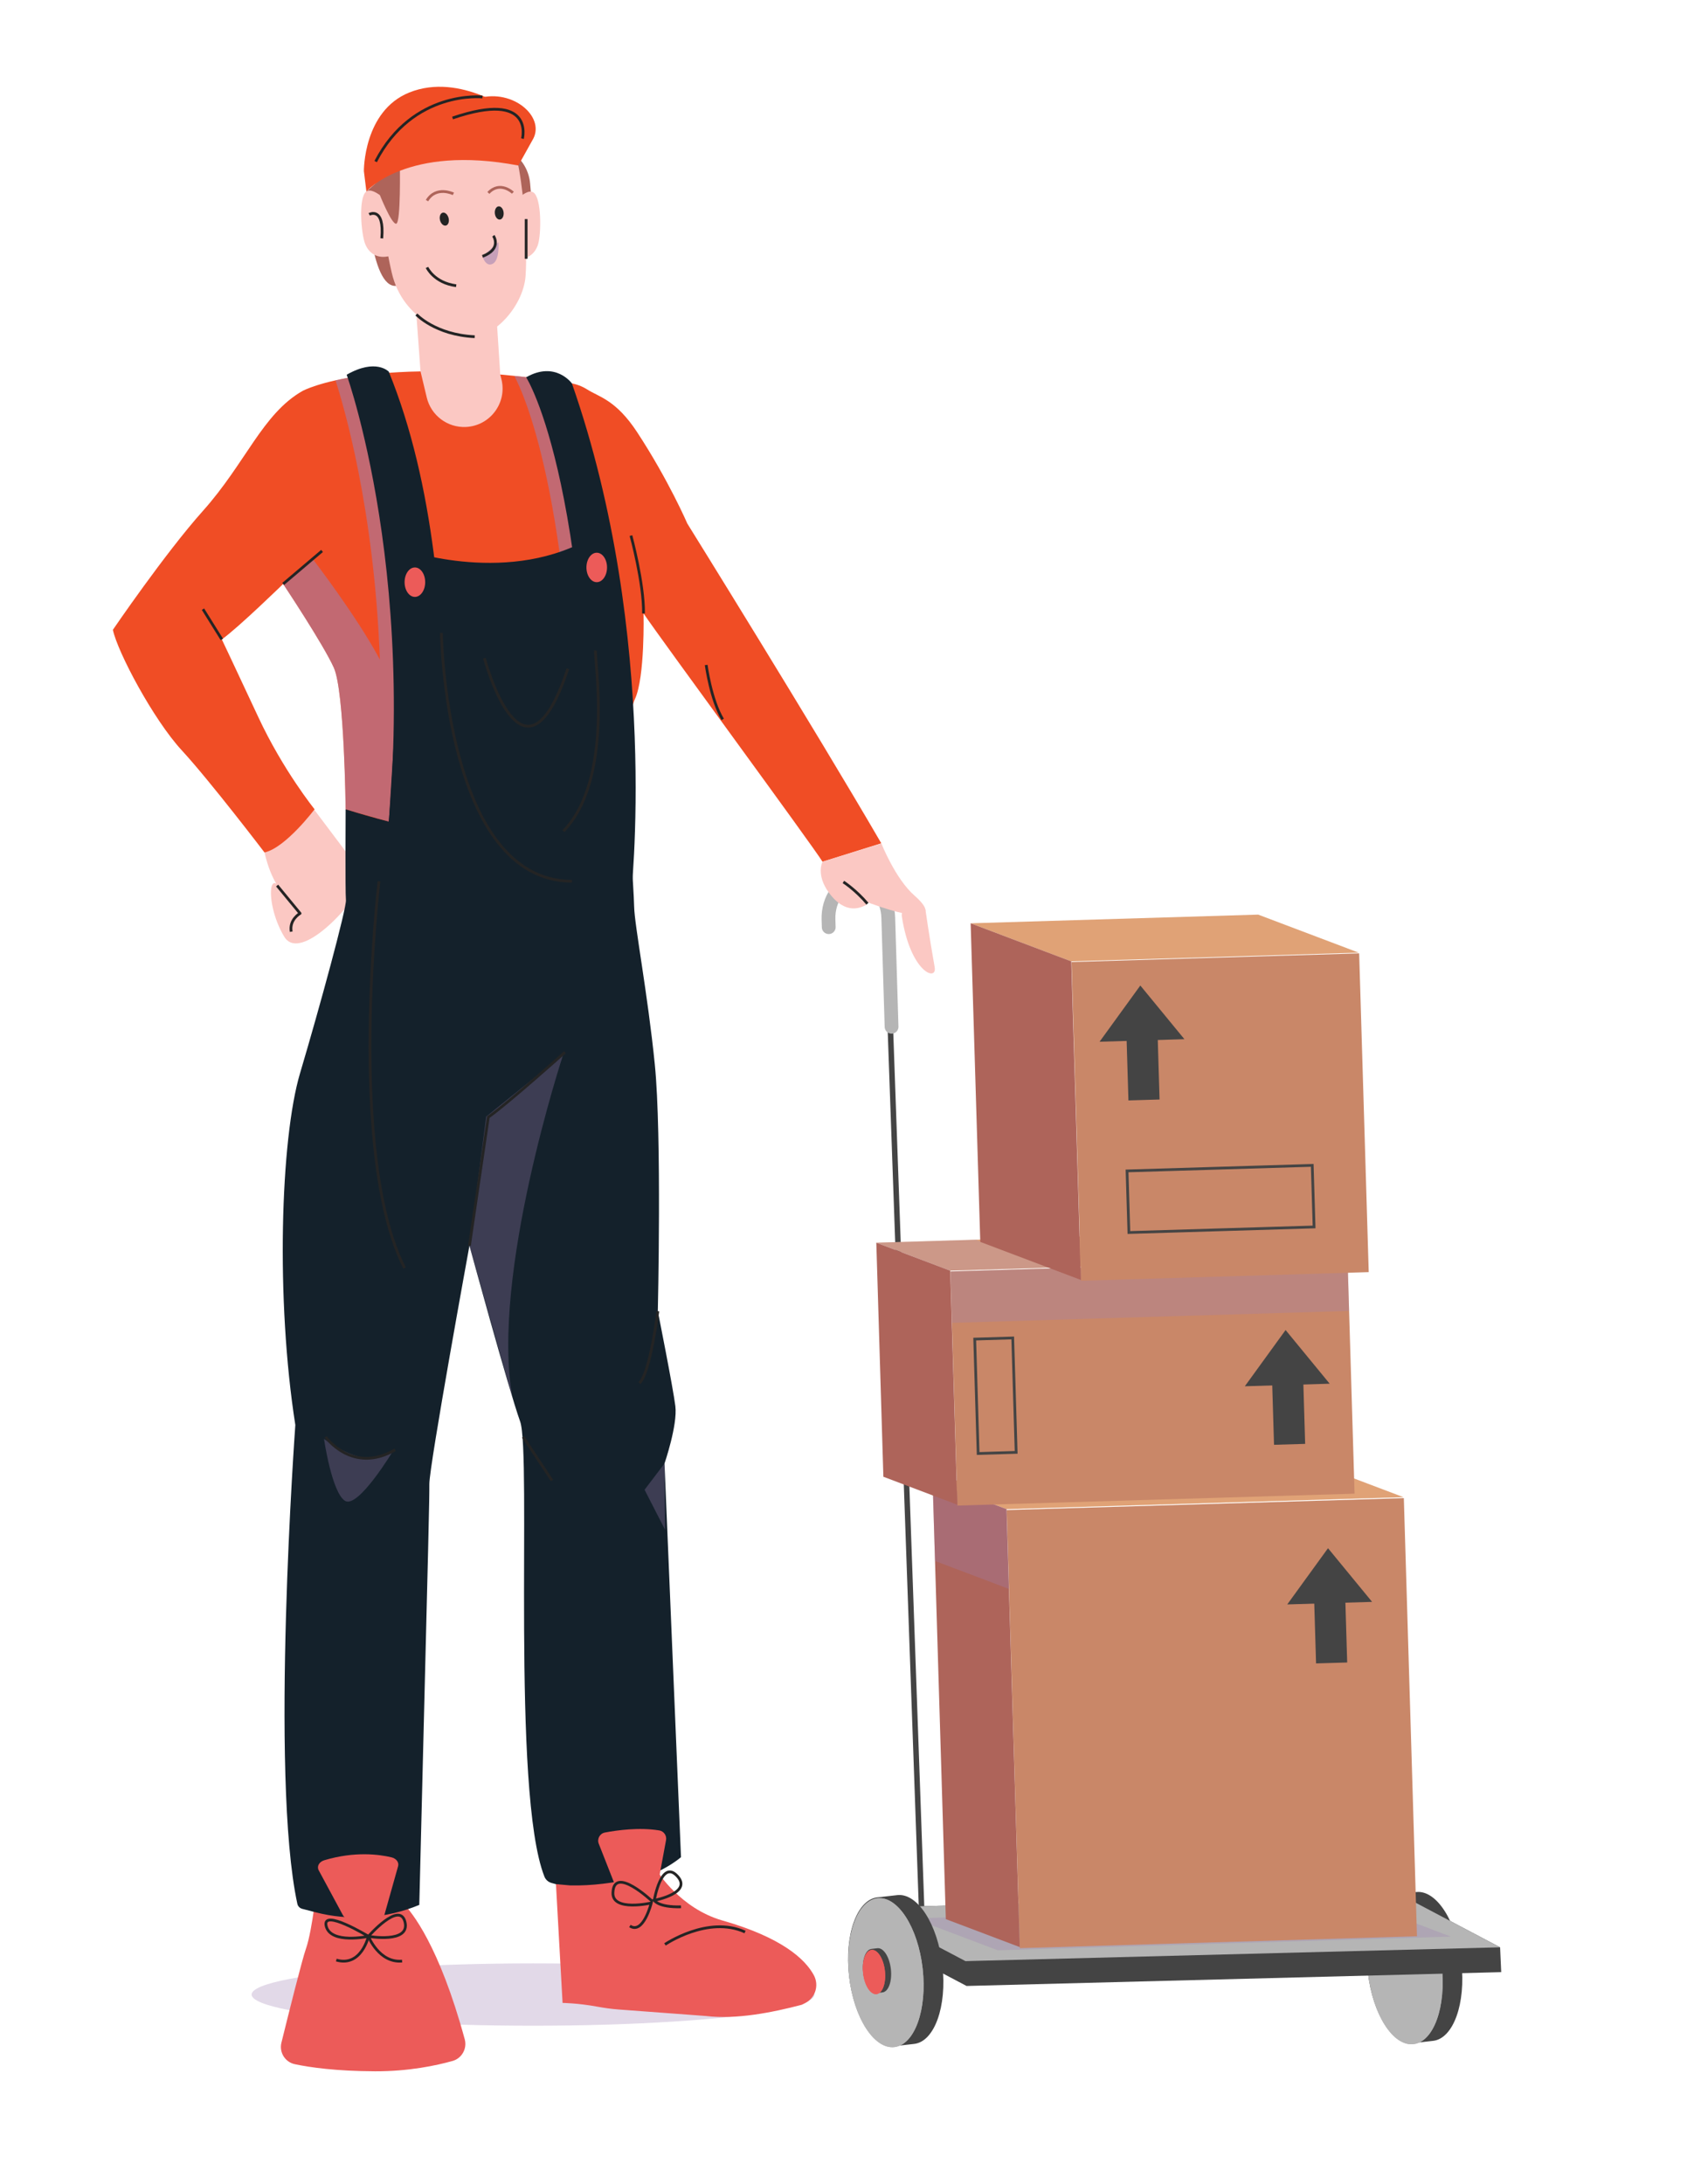 <svg xmlns="http://www.w3.org/2000/svg" xmlns:xlink="http://www.w3.org/1999/xlink" id="Layer_1" x="0px" y="0px" width="612px" height="792px" viewBox="0 0 612 792" style="enable-background:new 0 0 612 792;" xml:space="preserve">
<ellipse style="opacity:0.3;fill:#9D80B0;" cx="193.378" cy="723.236" rx="102.094" ry="11.301"></ellipse>
<path style="fill:#EC5B59;" d="M102.09,740.687c-0.87,3.521,1.333,7.05,4.878,7.8c5.55,1.177,14.957,2.518,29.097,2.57  c12.201,0.044,22.174-2.078,28.113-3.745c3.38-0.951,5.341-4.49,4.414-7.876c-9.272-33.942-19.158-46.077-22.414-49.345  c-0.653-0.656-1.546-0.999-2.472-0.985l-26.472,0.423c-1.697,0.025-3.123,1.273-3.361,2.953c-0.548,3.864-1.624,10.614-2.89,14.146  C109.627,710.416,104.621,730.444,102.09,740.687z"></path>
<g>
	<path style="fill:none;stroke:#242424;stroke-miterlimit:10;" d="M133.659,702.133c0,0,11.369-13.041,13.272-5.18   C148.833,704.812,133.659,702.133,133.659,702.133s3.833,9.738,12.218,8.964"></path>
	<path style="fill:none;stroke:#242424;stroke-miterlimit:10;" d="M133.659,702.133c0,0-17.009-10.349-15.324-3.699   C120.017,705.081,133.659,702.133,133.659,702.133s-2.602,11.243-11.664,8.595"></path>
</g>
<line style="fill:none;stroke:#444444;stroke-width:2;stroke-miterlimit:10;" x1="322.128" y1="348.268" x2="334.418" y2="694.432"></line>
<path style="fill:none;stroke:#B5B5B5;stroke-width:5;stroke-linecap:round;stroke-miterlimit:10;" d="M300.64,336.192l-0.085-2.804  c-0.225-7.45,4.284-13.631,10.07-13.806l0.73-0.021c5.786-0.175,10.66,5.722,10.884,13.172l1.196,39.574"></path>
<g>
	<g>
		<path style="fill:#444444;" d="M513.755,686.067c-1.261,0.146-5.997,0.684-7.256,0.826c-7.35,0.838-11.934,13.594-10.237,28.492    c1.697,14.898,9.031,26.296,16.381,25.46c1.259-0.142,5.994-0.683,7.254-0.825c7.352-0.838,11.934-13.593,10.236-28.493    C528.438,696.631,521.104,685.232,513.755,686.067z"></path>
		
			<ellipse transform="matrix(0.994 -0.113 0.113 0.994 -77.482 62.225)" style="fill:#B5B5B5;" cx="509.57" cy="713.871" rx="13.394" ry="27.15"></ellipse>
		
			<ellipse transform="matrix(0.994 -0.113 0.113 0.994 -77.482 62.225)" style="fill:#B5B5B5;" cx="509.57" cy="713.871" rx="13.394" ry="27.15"></ellipse>
	</g>
	<g>
		<polygon style="fill:#444444;" points="544.198,706.103 507.463,686.721 313.507,691.735 313.908,700.74 350.645,720.121     544.6,715.107   "></polygon>
		<polygon style="fill:#B5B5B5;" points="544.198,706.103 350.243,711.116 313.507,691.735 507.463,686.721   "></polygon>
		<polygon style="opacity:0.3;fill:#9D80B0;" points="526.344,702.222 361.956,707.188 331.362,695.616 495.75,690.648   "></polygon>
	</g>
	<g>
		<g>
			<g>
				
					<rect x="367.493" y="545.023" transform="matrix(1 -0.03 0.03 1 -18.651 13.553)" style="fill:#C98768;" width="144.083" height="158.861"></rect>
				<polygon style="fill:#E0A276;" points="509.144,542.882 365.128,547.234 338.324,537.096 482.342,532.743     "></polygon>
				<polygon style="fill:#AE645A;" points="369.936,706.023 343.122,695.886 338.324,537.096 365.138,547.234     "></polygon>
				<polygon style="opacity:0.3;fill:#9D80B0;" points="366.012,576.146 339.198,566.009 338.324,537.096 365.138,547.234     "></polygon>
			</g>
			<g>
				
					<rect x="476.941" y="574.455" transform="matrix(1 -0.03 0.03 1 -17.587 14.871)" style="fill:#444444;" width="11.296" height="28.148"></rect>
				<polygon style="fill:#444444;" points="466.979,581.775 481.77,561.384 497.762,580.847     "></polygon>
			</g>
		</g>
		<g>
			<g>
				
					<rect x="345.955" y="458.556" transform="matrix(1 -0.03 0.03 1 -14.937 12.85)" style="fill:#C98768;" width="144.084" height="84.903"></rect>
				
					<rect x="344.967" y="458.571" transform="matrix(1 -0.03 0.03 1 -13.939 12.806)" style="opacity:0.3;fill:#9D80B0;" width="144.071" height="18.642"></rect>
				<polygon style="fill:#E0A276;" points="488.723,456.397 344.707,460.751 317.904,450.612 461.921,446.261     "></polygon>
				<polygon style="fill:#AE645A;" points="347.283,545.615 320.466,535.477 317.904,450.612 344.718,460.751     "></polygon>
			</g>
			<line style="opacity:0.3;fill:#9D80B0;" x1="344.707" y1="460.751" x2="488.723" y2="456.397"></line>
			<g>
				<polygon style="opacity:0.3;fill:#9D80B0;" points="354.397,449.668 354.393,449.509 317.904,450.612 344.707,460.751       380.823,459.66     "></polygon>
			</g>
			<g>
				
					<rect x="390.336" y="346.993" transform="matrix(1 -0.03 0.03 1 -12.023 13.549)" style="fill:#C98768;" width="104.347" height="115.574"></rect>
				<polygon style="fill:#E0A276;" points="492.915,345.443 388.615,348.595 352.129,334.793 456.43,331.643     "></polygon>
				<polygon style="fill:#AE645A;" points="392.12,464.116 355.62,450.315 352.129,334.793 388.63,348.594     "></polygon>
			</g>
			<g>
				
					<rect x="461.551" y="495.346" transform="matrix(1 -0.03 0.03 1 -15.073 14.246)" style="fill:#444444;" width="11.295" height="28.147"></rect>
				<polygon style="fill:#444444;" points="451.59,502.666 466.378,482.275 482.372,501.736     "></polygon>
			</g>
			<g>
				
					<rect x="408.853" y="370.418" transform="matrix(1 -0.03 0.03 1 -11.445 12.719)" style="fill:#444444;" width="11.295" height="28.15"></rect>
				<polygon style="fill:#444444;" points="398.892,377.741 413.68,357.35 429.673,376.812     "></polygon>
			</g>
			
				<rect x="409.077" y="423.299" transform="matrix(1 -0.03 0.03 1 -12.91 13.557)" style="fill:none;stroke:#444444;stroke-miterlimit:10;" width="67.18" height="22.332"></rect>
			
				<rect x="340.08" y="499.277" transform="matrix(-0.03 -1 1 -0.03 -134.23 882.105)" style="fill:none;stroke:#444444;stroke-miterlimit:10;" width="41.485" height="13.79"></rect>
		</g>
	</g>
	<g>
		<path style="fill:#444444;" d="M325.499,687.177c-1.257,0.145-5.994,0.685-7.254,0.826c-7.351,0.838-11.934,13.592-10.236,28.492    c1.695,14.898,9.028,26.299,16.379,25.461c1.261-0.145,5.996-0.683,7.255-0.826c7.35-0.837,11.934-13.592,10.237-28.492    C340.184,697.74,332.85,686.341,325.499,687.177z"></path>
		
			<ellipse transform="matrix(0.994 -0.113 0.113 0.994 -78.789 40.92)" style="fill:#B5B5B5;" cx="321.317" cy="714.98" rx="13.395" ry="27.15"></ellipse>
		
			<ellipse transform="matrix(0.994 -0.113 0.113 0.994 -78.789 40.92)" style="fill:#B5B5B5;" cx="321.317" cy="714.98" rx="13.395" ry="27.15"></ellipse>
	</g>
	<g>
		<path style="fill:#444444;" d="M318.322,706.434c-0.374,0.043-1.78,0.204-2.154,0.245c-2.184,0.249-3.544,4.036-3.04,8.461    c0.505,4.424,2.682,7.809,4.865,7.56c0.373-0.041,1.78-0.204,2.153-0.245c2.181-0.248,3.543-4.036,3.039-8.46    C322.682,709.569,320.505,706.186,318.322,706.434z"></path>
		
			<ellipse transform="matrix(0.994 -0.113 0.113 0.994 -78.87 40.49)" style="fill:#EC5B59;" cx="317.079" cy="714.689" rx="3.977" ry="8.062"></ellipse>
		
			<ellipse transform="matrix(0.994 -0.113 0.113 0.994 -78.87 40.49)" style="fill:#EC5B59;" cx="317.079" cy="714.689" rx="3.977" ry="8.062"></ellipse>
	</g>
</g>
<path style="fill:#AE645A;" d="M183.521,53.948c5.001,2.336,8.356,7.168,8.799,12.67c0.153,1.88,0.329,3.958,0.528,6.123  c0.75,8.112,1.496,20.125-3.76,22.699l-10.461-43.778L183.521,53.948z"></path>
<path style="fill:#AE645A;" d="M132.917,69.429c0,0,1.228,35.211,10.851,34.225l4.71-47.887L132.917,69.429z"></path>
<path style="fill:#FBC8C3;" d="M113.21,292.546c0,0,15.772,20.949,18.56,24.67c2.791,3.722-21.996,33.45-28.658,22.436  c-8.026-13.266-5.508-32.593,3.614-6.559l-3.834-9.187c0,0-4.392-3.673-6.937-14.802L113.21,292.546z"></path>
<path style="fill:#14212B;" d="M125.388,293.444c0,0-0.178,30.05,0.106,32.902c0.287,2.851-9.506,38.82-16.635,62.774  c-7.13,23.951-8.85,82.259-1.721,127.597c0,0-9.294,127.285,0.732,173.611c0.195,0.899,0.887,1.594,1.778,1.824l4.684,1.219  c12.544,3.257,25.808,2.33,37.777-2.642l0,0c3.639-145.458,3.647-145.422,3.647-152.627c0-6.843,14.544-86.4,14.544-86.4  s14.114,51.757,18.392,63.733c4.191,11.733-3.276,134.328,8.803,165.014c0.436,1.105,1.341,1.943,2.479,2.285l0.261,0.076  c14.244,4.263,35.31,0.042,46.813-9.377l0,0l-5.979-142.762c0,0,4.792-13.955,3.936-20.798s-6.364-34.432-6.364-34.432  s1.481-63.741-1.084-89.405c-2.567-25.664-7.363-50.473-7.507-57.316c-0.142-6.843-2.226-35.277-2.226-35.277H125.388z"></path>
<polygon style="opacity:0.3;fill:#9D80B0;" points="241.068,530.672 233.833,540.19 241.278,554.702 "></polygon>
<path style="opacity:0.3;fill:#9D80B0;" d="M117.545,521.774c0,0,2.786,19.273,7.569,22.409c4.78,3.137,17.667-18.39,17.667-18.39  S135.706,534.725,117.545,521.774z"></path>
<path style="opacity:0.3;fill:#9D80B0;" d="M204.332,382.322c0,0-26.532,80.452-18.405,124.506L170.3,451.702l6.075-46.814  L204.332,382.322z"></path>
<path style="fill:#F04D25;" d="M109.775,141.744c0,0,25.596-13.898,97.144-2.815c2.174,0.337,4.252,1.121,6.108,2.298  c4.375,2.771,10.42,3.757,18.153,15.549c11.405,17.395,18.166,33.078,18.166,33.078s45.841,73.724,70.363,115.928l-21.318,6.687  c-3.452-5.662-58.373-80.331-64.932-90.026c0,0,0.571,23.098-3.136,31.082c-3.707,7.984-0.637,35.146-0.637,35.146  s-21.32,30.866-104.298,4.775c0,0-0.429-42.773-4.277-51.327c-3.849-8.555-18.393-30.368-18.393-30.368  s-16.253,15.826-22.242,20.104c0,0,4.278,8.982,13.26,28.229s20.389,33.362,20.389,33.362s-10.47,13.952-18.17,15.661  c0,0-19.757-25.926-30.022-37.047c-10.265-11.121-23.271-35.562-24.981-43.688c0,0,18.83-27.64,32.68-43.141  C89.176,167.834,95.233,150.014,109.775,141.744z"></path>
<path style="opacity:0.55;fill:#9D80B0;" d="M186.591,136.3c4.146,7.89,22.248,48.936,22.488,164.411  c7.893-2.3,13.109-5.405,16.317-7.893c0.628-35.148-2.118-95.249-22.608-154.496C197.09,137.495,191.69,136.824,186.591,136.3z"></path>
<path style="opacity:0.55;fill:#9D80B0;" d="M136.617,135.584c-6.068,0.616-11.017,1.462-14.911,2.334  c2.884,8.861,14.066,46.417,16.104,101.247c-8.42-15.798-24.385-36.5-24.385-36.5l-10.533,9.344  c1.636,2.467,14.613,22.099,18.219,30.108c3.849,8.554,4.277,51.327,4.277,51.327c2.438,0.768,7.149,2.088,11.015,3.163  c-0.002,0.015-0.002,0.029-0.004,0.044c1.01,0.275,1.993,0.524,2.984,0.782c0.646,0.179,1.235,0.343,1.704,0.475  c0-0.009,0-0.018,0-0.027c4.842,1.225,9.447,2.245,13.803,3.063C157.666,258.728,157.976,188.577,136.617,135.584z"></path>
<path style="fill:#FBC8C3;" d="M152.546,134.645l-2.137-29.4h29.087l1.984,30.572l0.422,1.678  c2.147,8.551-4.081,16.925-12.889,17.327l0,0c-6.684,0.307-12.642-4.178-14.197-10.686L152.546,134.645z"></path>
<line style="fill:none;stroke:#242424;stroke-miterlimit:10;" x1="102.718" y1="211.749" x2="116.833" y2="199.771"></line>
<line style="fill:none;stroke:#242424;stroke-miterlimit:10;" x1="73.632" y1="220.886" x2="80.476" y2="231.852"></line>
<path style="fill:none;stroke:#242424;stroke-miterlimit:10;" d="M228.897,194.211c0,0,4.681,17.154,4.562,28.23"></path>
<path style="fill:none;stroke:#242424;stroke-miterlimit:10;" d="M204.945,381.556c0,0-20.531,18.393-27.803,23.524l-6.843,46.622"></path>
<line style="fill:none;stroke:#242424;stroke-miterlimit:10;" x1="189.78" y1="521.041" x2="200.239" y2="536.821"></line>
<path style="fill:none;stroke:#242424;stroke-miterlimit:10;" d="M118.116,521.041c0,0,9.729,13.695,25.235,4.659"></path>
<path style="fill:#EC5B59;" d="M115.623,678.187l8.747,16.215c0.376,0.699,1.099,1.257,2.024,1.528  c2.237,0.658,6.697,1.583,10.992,0.211c1.088-0.351,1.872-1.105,2.119-1.984l4.912-17.455c0.395-1.396-0.643-2.807-2.429-3.233  c-4.424-1.055-13.276-2.242-24.325,1.057C115.767,675.091,114.849,676.752,115.623,678.187z"></path>
<path style="fill:#EC5B59;" d="M201.686,683.195l2.402,43.076l0,0c0,0,5.458,0.053,12.364,1.314  c2.627,0.482,5.269,0.865,7.932,1.064l31.684,2.358c10.998,1.337,24.06-1.248,34.775-4.063l1.174-0.579  c3.781-1.867,5.217-6.495,3.197-10.197c-3.132-5.74-11.473-13.597-33.167-19.798c-15.175-4.337-23.432-17.628-23.432-17.628  s-15.4,5.305-31.758,4.921L201.686,683.195z"></path>
<path style="fill:#EC5B59;" d="M238.521,684.021c0,0-10.083-0.293-14.787,1.081l-6.521-16.558c-0.687-1.748,0.372-3.703,2.215-4.055  c4.467-0.852,12.475-1.957,19.738-0.764c1.659,0.273,2.763,1.875,2.455,3.528L238.521,684.021z"></path>
<g>
	<path style="fill:none;stroke:#242424;stroke-miterlimit:10;" d="M236.714,689.503c0,0-14.087-13.385-14.361-3.101   c-0.182,6.844,13.903,3.636,13.903,3.636s-2.873,11.549-7.747,8.341"></path>
	<path style="fill:none;stroke:#242424;stroke-miterlimit:10;" d="M237.355,689.076c0,0,2.535-15.019,8.309-8.846   C251.439,686.402,237.355,689.076,237.355,689.076s1.36,2.563,9.699,2.349"></path>
</g>
<path style="fill:#FBC8C3;" d="M142.968,44.782c0,0,29.513-7.271,38.283-1.069c8.768,6.203,10.263,45.767,9.408,56.46  c-0.855,10.694-11.127,22.058-19.466,21.917c-8.341-0.141-25.017-5.663-29.08-23.201C138.049,81.353,133.771,47.777,142.968,44.782z  "></path>
<path style="fill:#FBC8C3;" d="M142.968,75.545c0,0-7.058-8.154-10.051-6.116c-2.994,2.039-1.921,15.494-0.403,19.134  c1.426,3.421,4.466,5.329,8.744,4.309C145.535,91.853,142.968,75.545,142.968,75.545z"></path>
<path style="fill:#FBC8C3;" d="M183.815,76.516c0,0,6.485-8.617,9.61-6.788c3.127,1.829,2.975,15.327,1.71,19.062  c-1.188,3.51-4.093,5.622-8.43,4.896C182.368,92.96,183.815,76.516,183.815,76.516z"></path>
<g>
	<path style="opacity:0.55;fill:#9D80B0;" d="M180.819,87.832c0,0,0.522,6.431-2.045,7.806c-2.565,1.375-3.75-2.668-3.75-2.668   L180.819,87.832z"></path>
	
		<ellipse transform="matrix(0.969 -0.246 0.246 0.969 -14.595 42.138)" style="fill:#242424;" cx="161.229" cy="79.443" rx="1.604" ry="2.405"></ellipse>
	
		<ellipse transform="matrix(0.995 -0.098 0.098 0.995 -6.682 18.05)" style="fill:#242424;" cx="181.119" cy="77.309" rx="1.603" ry="2.406"></ellipse>
	<path style="fill:none;stroke:#242424;stroke-miterlimit:10;" d="M178.98,85.488c0,0,3.314,4.702-3.956,7.481"></path>
	<path style="fill:none;stroke:#AE645A;stroke-miterlimit:10;" d="M164.479,70.3c0,0-6.239-3.066-9.574,2.441"></path>
	<path style="fill:none;stroke:#AE645A;stroke-miterlimit:10;" d="M186.059,69.884c0,0-4.624-4.458-8.886,0.073"></path>
	<path style="fill:none;stroke:#242424;stroke-miterlimit:10;" d="M154.905,96.973c0,0,2.517,5.56,10.59,6.63"></path>
</g>
<path style="fill:none;stroke:#242424;stroke-miterlimit:10;" d="M133.939,77.728c0,0,5.56-2.995,4.562,8.696"></path>
<path style="fill:none;stroke:#242424;stroke-miterlimit:10;" d="M238.641,475.442c0,0-2.682,22.099-6.654,26.09"></path>
<path style="fill:none;stroke:#242424;stroke-miterlimit:10;" d="M241.235,705.057c0,0,15.59-10.625,29.047-4.51"></path>
<g>
	<path style="fill:none;stroke:#242424;stroke-linejoin:round;stroke-miterlimit:10;" d="M100.534,321.11l8.324,10.094   c0,0-3.991,2.211-3.208,6.63"></path>
</g>
<path style="fill:#14212B;" d="M125.757,135.878c0,0,30.787,85.644,9.793,202.975l20.448-1.043c0,0,18.148-122.007-14.97-203.051  C141.028,134.758,136.386,129.808,125.757,135.878z"></path>
<path style="fill:#14212B;" d="M190.869,136.806c0,0,25.97,39.929,23.118,190.886l14.828-1.822c0,0,10.93-94.705-21.352-186.857  C207.462,139.013,201.499,130.736,190.869,136.806z"></path>
<path style="fill:#14212B;" d="M147.164,199.438c0,0,38.307,13.391,68.533-5.227l8.556,140.499l-85.632,3.125L147.164,199.438z"></path>
<path style="fill:none;stroke:#242424;stroke-miterlimit:10;" d="M151.048,114.025c0,0,6.834,7.387,21.163,8.067"></path>
<path style="fill:#AE645A;" d="M137.489,69.958c0,0,4.497,11.438,6.243,11.167c1.746-0.271,1.319-21.442,1.319-21.442l-8.771,2.352  L137.489,69.958z"></path>
<path style="fill:#F04D25;" d="M132.917,69.429c0,0,14.698-17.11,55.117-9.411l5.47-9.82c4.046-8.032-7.445-17.892-19.579-14.676  c-9.075,2.405-16.451,5.793-41.919,26.511L132.917,69.429z"></path>
<path style="fill:#F04D25;" d="M132.006,62.034c0,0-0.212-21.773,16.472-28.491c18.594-7.484,38.276,7.666,38.276,7.666  L132.006,62.034z"></path>
<path style="fill:none;stroke:#242424;stroke-miterlimit:10;" d="M175.024,35.163c0,0-25.231-2.708-38.745,23.421"></path>
<path style="fill:none;stroke:#242424;stroke-miterlimit:10;" d="M189.534,50.271c0,0,4.555-17.701-25.354-7.485"></path>
<line style="fill:none;stroke:#242424;stroke-miterlimit:10;" x1="190.869" y1="93.828" x2="190.869" y2="79.442"></line>
<path style="fill:none;stroke:#427BBE;stroke-width:4;stroke-miterlimit:10;" d="M300.957,348.397"></path>
<ellipse style="fill:#EC5B59;" cx="150.511" cy="211.101" rx="3.736" ry="5.342"></ellipse>
<ellipse style="fill:#EC5B59;" cx="216.481" cy="205.76" rx="3.736" ry="5.341"></ellipse>
<path style="fill:none;stroke:#242424;stroke-miterlimit:10;" d="M256.188,241.126c0,0,1.711,12.667,5.988,19.727"></path>
<path style="fill:#FBC8C3;" d="M319.752,305.867c0,0,5.054,12.775,11.943,18.82c9.822,8.617,1.203,9.69-19.6,1.468  c-11.662-4.608-11.318-3.178-11.318-3.178l-2.401-10.535L319.752,305.867z"></path>
<path style="fill:#FBC8C3;" d="M298.391,312.467c0,0-2.506,4.704,2.353,11.28c6.111,8.271,11.696,5.214,13.154,4.546  c0.574-0.263,1.532,0.107-3.743-3.778c-8.794-6.476,0.523-14.371,0.523-14.371L298.391,312.467z"></path>
<path style="fill:#FBC8C3;" d="M335.723,329.824c0,0,1.475,10.35,3.354,20.878c0.955,5.344-8.731,2.032-11.889-18.253  C326.346,327.04,335.723,329.824,335.723,329.824z"></path>
<path style="fill:none;stroke:#242424;stroke-miterlimit:10;" d="M305.961,319.804c0,0,4.481,2.865,8.722,7.888"></path>
<path style="fill:none;stroke:#242424;stroke-miterlimit:10;" d="M160.123,229.505c0,0,1.356,89.932,47.377,90.051"></path>
<path style="fill:none;stroke:#242424;stroke-miterlimit:10;" d="M216.045,235.854c-0.462,3.379,6.805,46.544-11.656,65.525"></path>
<path style="fill:none;stroke:#242424;stroke-miterlimit:10;" d="M137.489,319.557c0,0-11.732,99.163,9.286,140.226"></path>
<path style="fill:none;stroke:#242424;stroke-miterlimit:10;" d="M175.74,238.653c0,0,14.021,52.852,30.26,3.844"></path>
</svg>